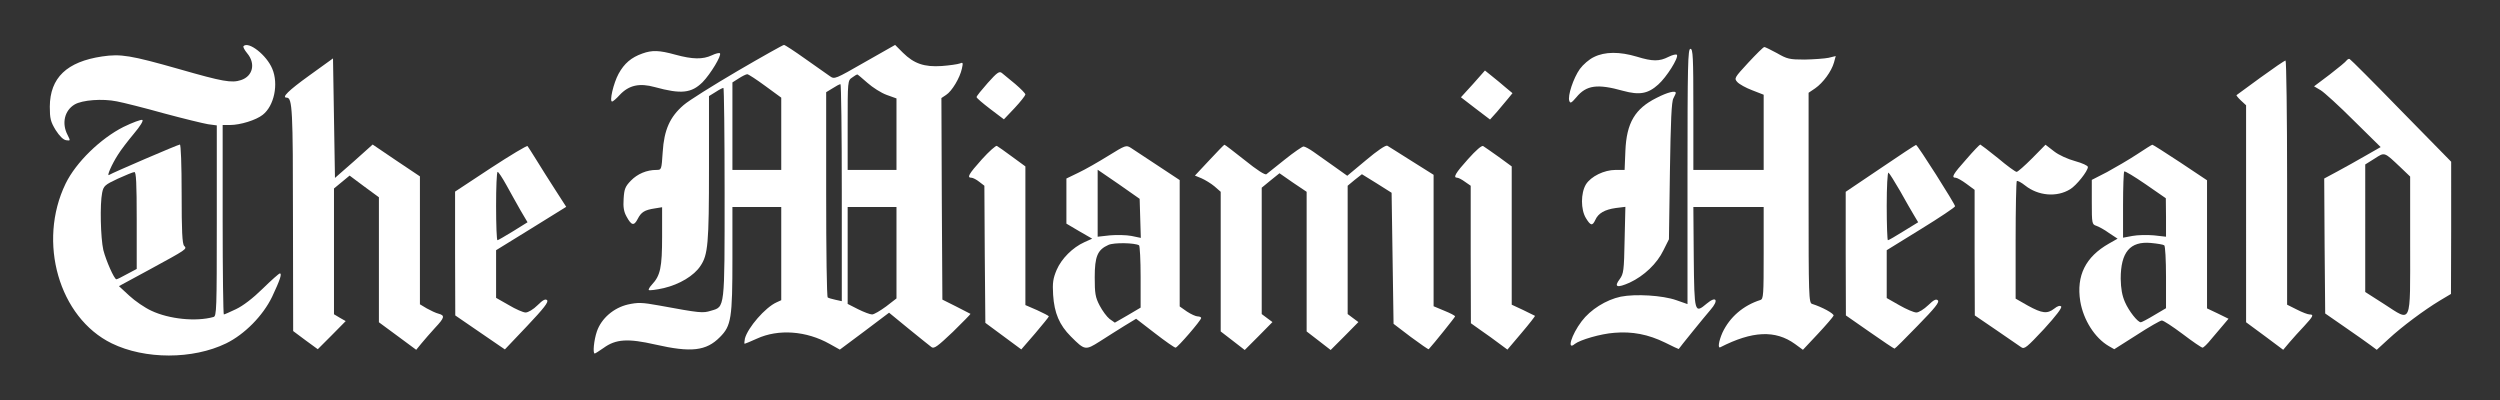 <svg xmlns="http://www.w3.org/2000/svg" width="1706.667" height="273.333" version="1.0" viewBox="0 0 1280 205"><rect x="0" y="0" width="1280" height="205" fill="#333333" stroke="none"/><g fill="#fff"><path d="M124.7 23.6c-.4.4.5 2 1.8 3.6 4.5 5.3 3 11.8-3.1 13.8-4.8 1.6-9.3.8-31.6-5.6-25-7.1-29.9-7.9-39.5-6.5-18.1 2.7-26.7 10.9-26.8 25.7 0 6.1.4 7.7 3 12 2 3.1 3.9 5 5.4 5.2 2.2.3 2.2.3.7-2.7-3.1-5.9-1.6-12.5 3.6-15.6 3.9-2.3 14.2-3.1 21.6-1.6 3.2.6 14 3.3 24 6.1 10 2.7 20.3 5.2 22.7 5.6l4.5.6V113c0 45.7-.1 48.9-1.7 49.3-8.9 2.5-22.7 1.1-31.8-3.2-3.3-1.5-8.4-5-11.3-7.7l-5.3-4.9 15.7-8.5c19.1-10.4 19.3-10.5 17.7-12.1-1-1-1.3-7.7-1.3-26.6 0-15.2-.4-25.3-.9-25.3-.9 0-34.4 14.4-36.3 15.6-1.3.8 1.5-5.6 4.6-10.4 1.4-2.3 5.1-7.1 8.1-10.7 3.3-3.9 5-6.7 4.4-7.1-.6-.3-5 1.3-9.7 3.6-11.7 5.9-24.3 18.1-29.6 29-14.5 29.9-3.4 68.6 23.6 81.8 17 8.3 41.5 8.3 58.6 0 9.4-4.6 18.8-14.1 23.5-23.8 4-8.5 5.2-12 4-12-.5 0-4.4 3.5-8.8 7.8-5.1 5-10.1 8.8-13.7 10.5-3.1 1.5-5.9 2.7-6.2 2.7-.3 0-.6-21.8-.6-48.5V64h3.8c5.2 0 13.3-2.5 16.7-5.2 5.9-4.6 8.2-15.8 4.9-23.6-2.9-7-12.1-14.2-14.7-11.6zM70 112.8v24.9l-4.9 2.6c-2.7 1.5-5.1 2.7-5.5 2.7-1.1 0-5.3-9.5-6.7-15-1.4-6.2-1.8-23.5-.6-29.3.7-3.5 1.4-4.1 8-7.2 4-1.8 7.8-3.4 8.5-3.4.9-.1 1.2 5.5 1.2 24.7zm307.7-76.5c-12.6 7.4-25.1 15.2-27.7 17.5-7 6-10 12.7-10.7 24.1-.6 9-.6 9.1-3.2 9.1-5 0-9.7 2-13.1 5.5-2.9 3-3.4 4.3-3.7 9.2-.3 4.4.1 6.7 1.5 9.2 2.5 4.6 3.8 4.9 5.7 1.2 1.8-3.5 3.5-4.6 8.8-5.4l3.7-.6v15c0 15.9-.9 20-5.2 24.6-1.2 1.3-1.9 2.5-1.6 2.8.3.3 3.8-.1 7.7-1 8-1.9 15.4-6.3 18.7-11.3 3.9-5.7 4.4-11.5 4.4-50.2V49.2l3.4-2.1c1.8-1.2 3.6-2.1 4-2.1.3 0 .6 24.1.6 53.5 0 60.3.2 58.5-7 60.6-4.2 1.3-5.4 1.2-26.6-2.7-8.8-1.6-10.8-1.6-15.9-.5-7.3 1.7-13.6 7.1-15.9 13.8-1.5 4.4-2.2 11.3-1.1 11.3.3 0 2.3-1.3 4.6-2.9 6.2-4.5 12.4-4.9 26.4-1.7 18.4 4.2 26.1 3.3 33.1-3.8 5.8-5.8 6.4-9.6 6.4-40.6v-26h25v47.7l-2.4 1.1c-5.8 2.6-14.7 12.9-16.2 18.5-.3 1.5-.4 2.7-.1 2.7.2 0 3.1-1.2 6.2-2.6 11.1-5.1 25.4-4 37.3 2.7l5.2 2.9 12.6-9.4 12.6-9.5 10 8.2c5.5 4.5 10.8 8.7 11.7 9.4 1.3 1 3-.2 11-7.8 5.1-5 9.1-9.1 9-9.2-.2-.1-3.5-1.8-7.4-3.8l-7-3.5-.3-51.6-.2-51.6 2.4-1.6c3-1.9 7.1-8.8 8.1-13.5.7-3.1.5-3.3-1.1-2.6-1.1.4-5.2 1-9.2 1.3-9 .6-14.2-1.2-19.9-6.8l-4-4-15.5 8.8c-15.2 8.7-15.5 8.9-17.9 7.2-1.3-.9-7-4.9-12.5-8.8-5.6-4-10.5-7.2-11-7.2s-11.2 6-23.7 13.3zm14.1 7.7 8.2 6v37h-25V42.2l3.3-2.1C380 39 382 38 382.6 38c.6 0 4.7 2.7 9.2 6zm52.3-1.6c2.7 2.4 7.1 5.2 9.9 6.2l5 1.8V87h-25V64.1c0-22.6 0-22.9 2.3-24.4 1.2-.9 2.4-1.6 2.6-1.6.1-.1 2.5 1.9 5.2 4.3zM431 98.6v55.6l-3.2-.7c-1.8-.4-3.6-.9-4-1.2-.5-.2-.8-24-.8-52.8V47.2l3.3-2c1.7-1.1 3.5-2.1 4-2.1.4-.1.7 24.9.7 55.5zm28 30.8v23.4l-5.3 4.1c-3 2.2-6.2 4.1-7.2 4.1s-4.2-1.2-7.2-2.7l-5.3-2.7V106h25v23.4zm436.1-97.3c-7.1 7.7-7.3 8-5.6 9.9 1 1.1 4.4 3 7.6 4.2l5.9 2.3V87h-36V56c0-26.9-.2-31-1.5-31s-1.5 7.9-1.5 65.3v65.4l-5.7-2c-7.1-2.5-21-3.3-28.5-1.8-7.5 1.6-15.5 6.6-20 12.6-5.3 7-7.7 15.2-3.5 11.6 2.7-2.1 13.2-5.2 20.2-5.7 9.2-.8 17.4.8 26 5 3.8 1.9 7 3.4 7 3.3.3-.6 13.5-16.9 16.3-20.1 4.3-4.9 3-7.3-1.9-3.2-6.3 5.3-6.4 5-6.7-23.7L867 106h36v23.5c0 21.6-.1 23.6-1.7 24.1-8.8 2.8-15.7 8.8-19.4 16.7-1.9 4.3-2.5 8.2-1.1 7.5 16.4-8.4 28.2-8.9 38.2-1.7l4.1 3 7.7-8.2c4.2-4.5 7.8-8.7 8-9.3.2-1.1-5.9-4.4-11-6-1.7-.5-1.8-4-1.8-54.3V47.5l3.4-2.3c4-2.8 8.3-8.6 9.6-13.2l.9-3.3-3.7.9c-2 .4-7.5.8-12.2.9-7.8 0-9-.3-14.2-3.3-3.2-1.7-6.1-3.2-6.5-3.1-.5 0-4.1 3.6-8.2 8zm-566.2-4.7c-5.7 2-9.3 5.1-12.2 10.4-2.6 4.8-4.8 14.2-3.3 14.2.4 0 2.2-1.5 3.9-3.4 4.7-5 10.1-6.2 18-4 13.5 3.7 18.7 3.1 24.4-2.5 4.1-4.2 9.9-13.8 8.9-14.8-.3-.4-2.2.1-4.1 1-4.7 2.2-9.9 2.1-18.7-.3-8.3-2.3-11.9-2.4-16.9-.6zm487.2 1.8c-2.4 1.1-5.6 3.9-7.2 6.1-3.3 4.6-6.4 13.9-5.4 16.4.5 1.4 1.1 1 3.6-1.9 5.1-6.2 10.7-7 23.9-3.3 8.4 2.3 12.8 1.5 18-3.2 4.3-3.8 10.5-13.7 9.6-15.2-.3-.5-2.3 0-4.3 1-4.7 2.4-8.2 2.4-16.3-.1-8.7-2.6-16.3-2.6-21.9.2zm-657.8 9.5C147.6 46.4 144 50 146.8 50c2.9 0 3.2 6.2 3.2 62.3l.1 57.2 6.3 4.7 6.3 4.6 7.2-7.2 7.1-7.2-3-1.7-3-1.8V96.5l4-3.3 4-3.3 7.5 5.6 7.5 5.5v64l9.5 7 9.6 7.1 2.7-3.3c1.5-1.8 4.6-5.4 6.9-7.9 5-5.3 5.2-6.4 1.8-7.3-1.3-.3-4-1.6-6-2.7l-3.5-2.1V90.3l-12.1-8.1-12.1-8.2-9.6 8.6-9.7 8.5-.5-30.6-.5-30.6-12.2 8.8zm1043.2-7.8c-.3.6-4.2 3.8-8.6 7.2l-8.1 6.1 3.4 2c1.8 1.1 9.5 8.1 17 15.6l13.7 13.5-7.7 4.4c-4.2 2.4-10.7 6.1-14.5 8.1l-6.7 3.6.2 34.5.3 34.6 10.1 7c5.5 3.8 11.5 8 13.2 9.3l3.1 2.3 6-5.5c6.9-6.4 18.2-14.8 26.3-19.7l5.7-3.4.1-33.8V82.8l-25.6-26.1c-14-14.4-25.9-26.3-26.4-26.5-.4-.2-1.1.2-1.5.7zm27.8 55 4.7 4.5v34.8c0 42 1 39.7-13.3 30.5l-9.7-6.2V84.2l4.8-3c5.3-3.4 4.7-3.6 13.5 4.7zm-71.9-46.2c-6.5 4.8-12.1 8.8-12.3 9-.2.1.8 1.4 2.2 2.7l2.7 2.5V165l9.5 7 9.5 7.1 3.2-3.8c1.8-2.1 5.2-5.9 7.6-8.4 4.6-5 5-5.9 2.7-5.9-.9 0-3.8-1.1-6.5-2.5l-5-2.5V93.5c0-34.4-.4-62.5-.8-62.5-.5 0-6.2 3.9-12.8 8.7zm-651.7 2.8c-3.1 3.5-5.7 6.7-5.7 7.2s3.2 3.2 7 6.1l7 5.3 5.5-5.8c3-3.2 5.4-6.3 5.5-6.9 0-.6-2.4-3-5.2-5.4-2.9-2.4-6-4.9-6.8-5.6-1.3-1.1-2.4-.4-7.3 5.1zm248.5.5-6.2 6.8 7.4 5.7 7.5 5.7 3.6-4c1.9-2.2 4.5-5.3 5.7-6.8l2.2-2.7-3.5-2.9c-1.8-1.6-5-4.2-7-5.8l-3.6-2.9-6.1 6.9z"/><path d="M848.2 50.1c-11.1 5.5-15.4 12.8-16 27.1l-.4 9.8h-4.6c-5.9 0-12.6 3.3-15.2 7.4-2.7 4.5-2.7 12.9 0 17.3 2.4 3.9 3.3 4.1 4.8.9 1.5-3.4 4.8-5.3 10.5-6.1l4.9-.6-.4 16.9c-.3 15.8-.5 17.3-2.5 20.1-3.1 4.1-1.4 4.7 5.1 1.8 7.3-3.4 14-9.7 17.3-16.6l2.8-5.6.5-35c.4-25.4.8-35.6 1.8-37.2.6-1.2 1.2-2.4 1.2-2.7 0-1.4-4.2-.4-9.8 2.5zm-597 36-18.2 12v31.7l.1 31.7 10.2 7c5.5 3.8 11.3 7.8 12.7 8.7l2.5 1.7 11.4-12c8.5-9 11.1-12.3 10.2-13.2-.8-.8-2.1-.2-4.9 2.6-2.1 2.1-4.8 3.7-6.1 3.7-1.2 0-5.1-1.7-8.6-3.8l-6.5-3.7v-24.4l18-11.1 17.9-11.1-5.6-8.7c-3.1-4.8-7.4-11.6-9.6-15.2-2.2-3.6-4.3-6.8-4.6-7.2-.3-.4-8.8 4.7-18.9 11.3zm8.1 8.7c2 3.7 5.3 9.5 7.2 12.9l3.6 6.1-7.4 4.6c-4.1 2.5-7.7 4.6-8 4.6-.4 0-.7-7.9-.7-17.5s.3-17.5.8-17.5c.4 0 2.4 3 4.5 6.8zm243.4-13.2c-6.8 7.6-7.8 9.4-5.3 9.4.7 0 2.5.9 4 2.1l2.6 2 .2 35.1.3 35.1 9.2 6.8 9.2 6.8 7.1-8.2c3.8-4.5 7-8.4 7-8.7 0-.3-2.7-1.7-6-3.2l-6-2.6v-71l-6.7-4.9c-3.8-2.8-7.3-5.3-7.9-5.6-.5-.3-4 2.8-7.7 6.9zm64.7-1.8c-5 3.1-11.8 7-15.2 8.6l-6.2 3v23.1l6.6 3.9 6.6 3.8-4 1.8c-6 2.7-11.7 8.4-14.2 14.2-1.8 4.3-2.2 6.5-1.8 12.8.6 9.3 3.2 15.4 9.1 21.3 7.1 7.1 7.4 7.2 14.8 2.5 3.5-2.3 9.2-5.8 12.5-7.9l6.1-3.7 9.6 7.4c5.3 4.1 10 7.4 10.6 7.4 1 0 13.1-14 13.1-15.2 0-.4-.8-.8-1.8-.8-.9 0-3.4-1.1-5.5-2.5l-3.7-2.6V92.2l-11.2-7.4c-6.2-4.1-12.4-8.2-13.8-9.1-2.4-1.5-2.7-1.4-11.6 4.1zm16.4 32 .3 10-4.8-1c-2.6-.5-7.6-.6-11-.3l-6.3.7V86.9l10.8 7.4 10.7 7.5.3 10zm-.6 13.8c.4.3.8 7.6.8 16.2v15.7l-6.6 3.9-6.6 3.8-2.7-1.9c-1.4-1.1-3.7-4.2-5.1-6.9-2.2-4.2-2.5-6.2-2.5-14.4 0-10.7 1.4-14.1 7-16.6 2.8-1.3 13.5-1.1 15.7.2zm36-43.6-7.4 7.9 3.4 1.4c1.8.8 4.8 2.6 6.6 4.1l3.2 2.8v71.5l6.1 4.7 6.2 4.8 7.1-7.1 7.1-7.2-2.7-2-2.8-2.1V96.1l4.5-3.7 4.6-3.7 6.9 4.8 7 4.7v71.5l6.1 4.7 6.2 4.8 7.1-7.1 7.1-7.2-2.7-2-2.8-2.1V95.1l3.6-3 3.7-2.9 7.6 4.7 7.6 4.8.5 33.5.5 33.6 8.8 6.7c4.9 3.6 9 6.5 9.2 6.3 2.5-2.7 13.5-16.4 13.5-16.8 0-.4-2.5-1.7-5.5-2.9l-5.5-2.3V89.5l-11.3-7.1c-6.1-3.9-11.8-7.4-12.4-7.8-.8-.4-5.1 2.5-10.9 7.4l-9.6 8-6.6-4.7c-3.7-2.6-8.5-6-10.6-7.5-2.1-1.5-4.5-2.8-5.2-2.8-.6 0-5 3-9.6 6.7-4.5 3.6-8.8 7-9.4 7.5-.7.5-4.8-2.1-11.1-7.2-5.6-4.4-10.2-8-10.4-7.9-.2 0-3.7 3.6-7.7 7.9zm132.4-.5c-6.4 7.1-7.8 9.5-5.5 9.5.6 0 2.4.9 4 2.1l2.9 2v35.2l.1 35.2 5.2 3.7c2.9 2 7.1 5 9.3 6.7l4.2 3.1 7.2-8.5c4-4.7 7.1-8.7 6.9-8.8-.2-.1-3-1.5-6.1-3L774 156V85.2l-6.7-4.9c-3.7-2.6-7.2-5.1-7.9-5.5-.7-.5-3.7 2.1-7.8 6.7zm211.2 4.7-17.8 12v31.6l.1 31.7 12.2 8.5c6.7 4.7 12.4 8.5 12.7 8.5.3 0 5.6-5.3 11.9-11.8 8.8-9 11.2-12 10.3-12.9-.9-.9-2.1-.3-5 2.5-2.1 2-4.8 3.7-6 3.7-1.3 0-5.2-1.7-8.7-3.7l-6.5-3.7v-24.5l17.5-10.8c9.6-5.9 17.5-11.2 17.5-11.7 0-1.1-19.3-31.6-20-31.4-.3 0-8.5 5.4-18.2 12zm10 11.5c2.7 4.9 5.9 10.4 7.1 12.4l2.2 3.7-7.5 4.6c-4 2.5-7.6 4.6-8 4.6-.3 0-.6-7.9-.6-17.6 0-9.8.4-17.3.9-17 .5.3 3.1 4.5 5.9 9.3zm33.9-16.1c-6.8 7.6-7.8 9.4-5.4 9.4.7 0 3.2 1.4 5.5 3.1l4.2 3.1v32.1l.1 32.2 11 7.5c6 4.1 11.8 8.1 12.8 8.8 1.6 1.1 2.8.1 11.6-9.3 6.3-6.9 9.4-11 8.8-11.6-.6-.6-1.9-.2-3.5 1.1-3.6 2.8-6.2 2.5-13.5-1.5l-6.3-3.6v-29.8c0-16.4.3-30 .6-30.4.4-.3 2.3.7 4.3 2.3 6.7 5.3 16.2 6.1 23 1.9 3.2-1.9 9.1-9.3 9.1-11.4 0-.7-2.9-2-6.5-3-3.7-1-8.4-3.1-10.8-5l-4.4-3.4-6.9 7c-3.8 3.8-7.3 6.9-7.9 6.9-.6 0-4.9-3.1-9.5-7-4.7-3.8-8.8-6.9-9.1-7-.3 0-3.6 3.4-7.2 7.6zm87.3-2.5c-4.1 2.7-11 6.7-15.2 9l-7.8 4v11.4c0 10.9.1 11.4 2.3 12.1 1.2.4 4.2 2 6.5 3.7l4.4 2.9-4.4 2.5c-12 6.8-16.8 16.4-14.7 29.6 1.6 9.5 7.4 18.7 14.6 22.9l2.8 1.6 11.5-7.3c6.3-4.1 12.1-7.4 12.8-7.4.8-.1 5.6 3.1 10.7 6.9 5.1 3.9 9.7 7 10.2 7s2.5-1.9 4.4-4.3c2-2.3 4.8-5.6 6.2-7.3l2.7-3.2-5.5-2.7-5.5-2.6V92.3l-13.8-9.2c-7.6-5-14-9.1-14.2-9-.3 0-3.9 2.3-8 5zm15 32.2v9.9l-6.2-.7c-3.5-.3-8.4-.2-11 .3l-4.8.9V105c0-9.1.3-16.9.6-17.2.3-.4 5.2 2.6 10.9 6.5l10.4 7.2.1 9.8zm-.9 14.3c.5.3.9 7.6.9 16.3v15.9l-6.1 3.6c-3.3 2-6.4 3.6-6.8 3.6-1.6 0-6.1-5.7-8.1-10.3-1.5-3.4-2.1-6.9-2.2-12 0-13.6 4.8-19.3 15.5-18.3 3.2.3 6.3.8 6.8 1.2z"/></g></svg>